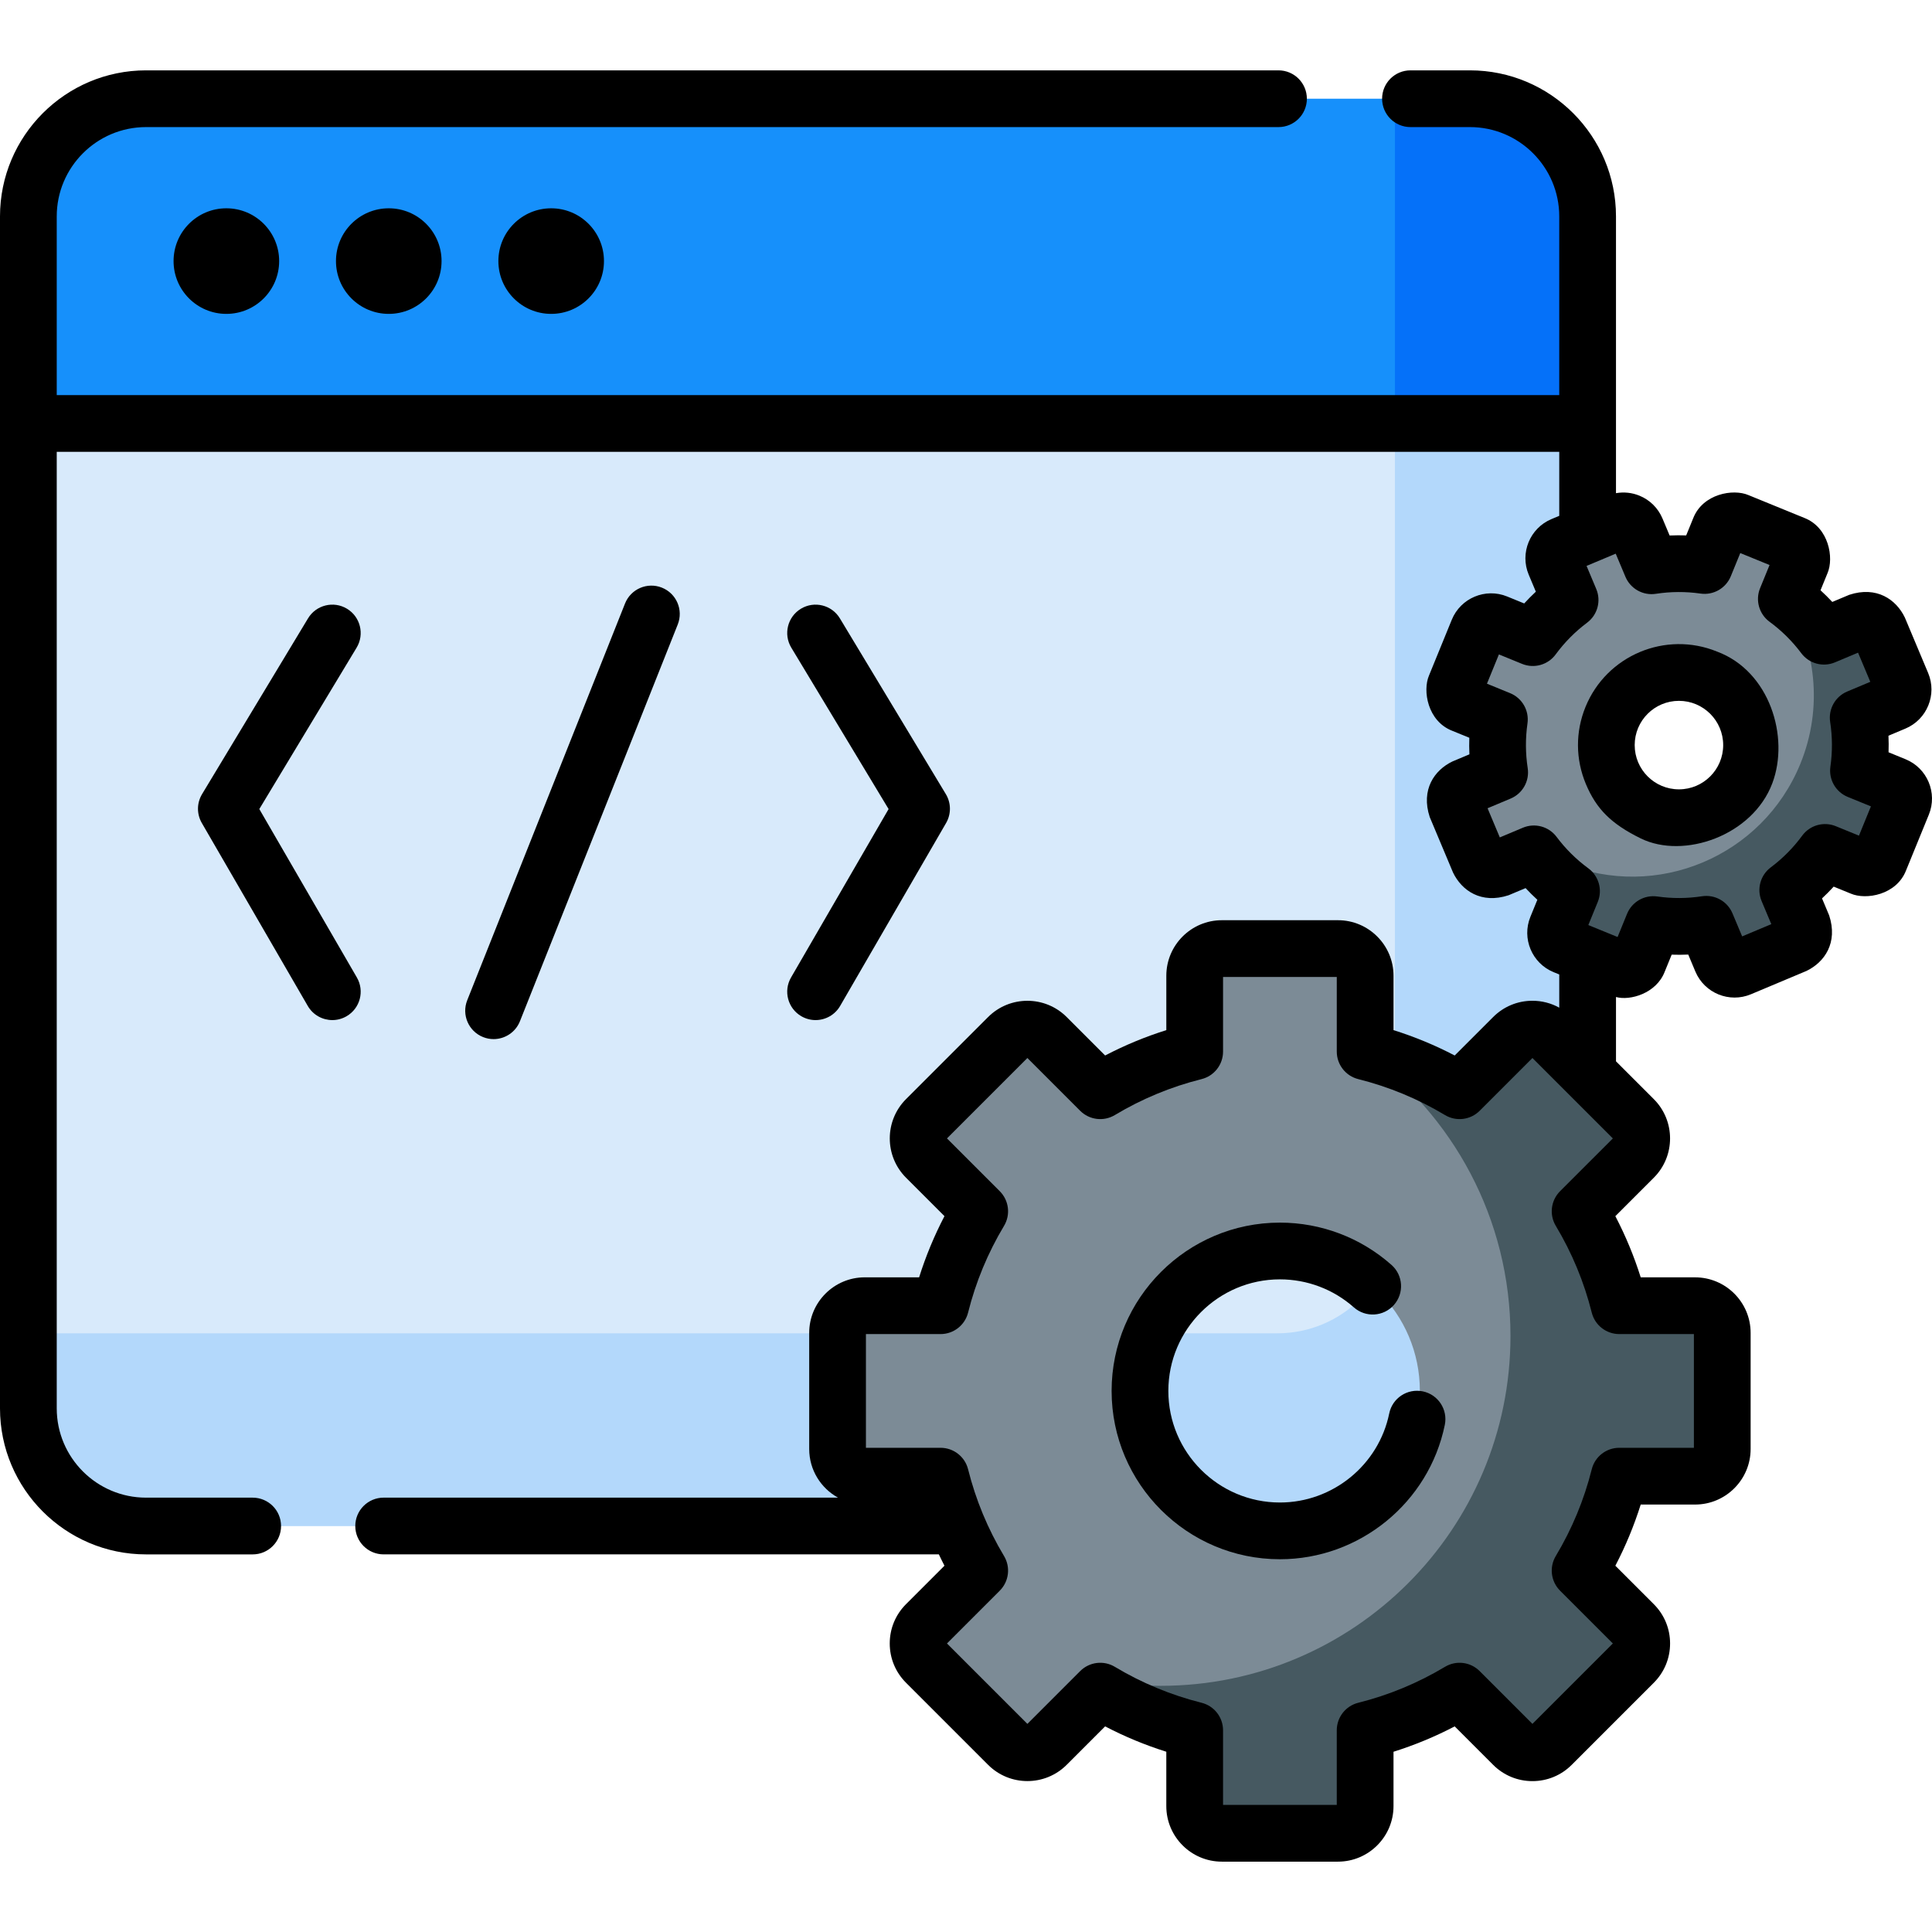 <svg id="Capa_1" enable-background="new 0 0 512 512" height="512" viewBox="0 0 512 512" width="512" xmlns="http://www.w3.org/2000/svg"><g><g><path d="m12.531 102.877-5.012 9.346v261.001c0 17.223 13.962 31.186 31.185 31.186h350.847c17.223 0 31.186-13.962 31.186-31.186v-261.001l-5.012-9.346z" fill="#d8eafb"/></g><g><path d="m369.672 102.877v219.282c0 17.223-13.962 31.186-31.186 31.186h-330.967v19.879c0 17.223 13.962 31.186 31.185 31.186h350.847c17.223 0 31.186-13.962 31.186-31.186v-261.001l-5.012-9.346z" fill="#b3d8fb"/></g><g><path d="m389.551 26.16h-350.847c-17.223 0-31.186 13.962-31.186 31.186v54.878h413.218v-54.879c.001-17.223-13.962-31.185-31.185-31.185z" fill="#1690fb"/></g><g><path d="m389.551 26.16h-19.879v86.063h51.065v-54.878c0-17.223-13.963-31.185-31.186-31.185z" fill="#0571f9"/></g><g><g><path d="m449.218 346.024h-20.096c-2.235-8.926-5.761-17.337-10.373-25.027l14.214-14.215c2.813-2.812 2.813-7.372 0-10.184l-21.759-21.759c-2.812-2.813-7.372-2.813-10.184 0l-14.215 14.214c-7.689-4.612-16.101-8.138-25.027-10.373v-20.096c0-3.977-3.224-7.201-7.201-7.201h-30.772c-3.977 0-7.201 3.224-7.201 7.201v20.096c-8.926 2.235-17.338 5.761-25.027 10.373l-14.215-14.214c-2.812-2.813-7.372-2.813-10.184 0l-21.759 21.759c-2.812 2.812-2.812 7.372 0 10.184l14.214 14.215c-4.612 7.689-8.138 16.101-10.373 25.027h-20.096c-3.977 0-7.201 3.224-7.201 7.201v30.772c0 3.977 3.224 7.201 7.201 7.201h20.096c2.235 8.926 5.761 17.338 10.373 25.027l-14.214 14.214c-2.812 2.813-2.812 7.372 0 10.184l21.759 21.759c2.812 2.813 7.372 2.813 10.184 0l14.215-14.214c7.689 4.612 16.101 8.138 25.027 10.373v20.096c0 3.977 3.224 7.201 7.201 7.201h30.772c3.977 0 7.201-3.224 7.201-7.201v-20.096c8.926-2.235 17.338-5.761 25.027-10.373l14.215 14.214c2.812 2.813 7.372 2.813 10.184 0l21.759-21.759c2.813-2.812 2.813-7.372 0-10.184l-14.214-14.214c4.612-7.689 8.138-16.101 10.373-25.027h20.096c3.977 0 7.201-3.224 7.201-7.201v-30.772c0-3.976-3.224-7.201-7.201-7.201zm-110.027 59.674c-20.482 0-37.086-16.604-37.086-37.086s16.604-37.086 37.086-37.086 37.086 16.604 37.086 37.086-16.604 37.086-37.086 37.086z" fill="#7c8b96"/></g><g><path d="m449.218 346.024h-20.1c-2.235-8.925-5.761-17.335-10.373-25.022l14.219-14.219c2.813-2.812 2.813-7.372 0-10.184l-21.759-21.759c-2.812-2.813-7.372-2.813-10.184 0l-14.226 14.226c-7.786-4.668-16.308-8.234-25.359-10.464 23.514 16.817 38.856 44.33 38.856 75.444 0 51.205-41.51 92.715-92.716 92.715-7.67 0-15.116-.949-22.244-2.705 9.294 6.647 19.866 11.616 31.273 14.48v20.103c0 3.977 3.224 7.201 7.201 7.201h30.772c3.977 0 7.201-3.224 7.201-7.201v-20.096c8.926-2.235 17.338-5.761 25.027-10.373l14.215 14.214c2.812 2.813 7.372 2.813 10.184 0l21.759-21.759c2.813-2.812 2.813-7.372 0-10.184l-14.214-14.214c4.612-7.689 8.138-16.101 10.373-25.027h20.096c3.977 0 7.201-3.224 7.201-7.201v-30.772c-.001-3.978-3.225-7.203-7.202-7.203z" fill="#465961"/></g></g><g><g><g><path d="m502.161 208.167-9.643-3.939c.677-4.721.634-9.449-.072-14.042l9.607-4.035c1.901-.798 2.795-2.986 1.996-4.887l-6.176-14.706c-.798-1.901-2.986-2.795-4.887-1.996l-9.607 4.034c-2.786-3.72-6.131-7.061-9.976-9.883l3.939-9.643c.78-1.908-.135-4.088-2.044-4.867l-14.766-6.032c-1.909-.78-4.088.136-4.867 2.044l-3.939 9.643c-4.721-.677-9.449-.634-14.043.072l-4.035-9.607c-.798-1.901-2.986-2.795-4.887-1.996l-14.706 6.176c-1.901.798-2.795 2.986-1.996 4.887l4.034 9.607c-3.72 2.786-7.061 6.131-9.883 9.976l-9.643-3.939c-1.908-.78-4.088.136-4.867 2.044l-6.032 14.766c-.78 1.909.136 4.088 2.044 4.867l9.643 3.939c-.677 4.721-.634 9.449.072 14.043l-9.607 4.035c-1.901.798-2.795 2.986-1.996 4.887l6.176 14.706c.798 1.901 2.986 2.795 4.887 1.996l9.607-4.034c2.786 3.72 6.131 7.061 9.976 9.883l-3.939 9.643c-.78 1.908.135 4.088 2.044 4.867l14.766 6.032c1.909.78 4.088-.136 4.867-2.044l3.939-9.643c4.721.677 9.449.634 14.043-.072l4.035 9.607c.798 1.901 2.986 2.795 4.887 1.996l14.706-6.176c1.901-.798 2.795-2.986 1.996-4.887l-4.034-9.607c3.72-2.786 7.061-6.131 9.883-9.976l9.643 3.939c1.908.78 4.088-.135 4.867-2.044l6.032-14.766c.779-1.909-.136-4.088-2.044-4.868zm-64.494 7.068c-9.828-4.015-14.541-15.237-10.526-25.066s15.237-14.541 25.066-10.526c9.828 4.015 14.541 15.237 10.526 25.066-4.016 9.828-15.238 14.541-25.066 10.526z" fill="#7c8b96"/></g></g><g><g><path d="m502.161 208.167-9.645-3.94c.677-4.721.634-9.447-.073-14.04l9.61-4.036c1.901-.798 2.795-2.986 1.996-4.887l-6.176-14.706c-.798-1.901-2.986-2.795-4.887-1.996l-9.615 4.038c-2.821-3.766-6.211-7.148-10.118-9.992 7.987 12.679 9.956 28.888 3.857 43.818-10.037 24.571-38.093 36.353-62.664 26.316-3.681-1.504-7.068-3.418-10.144-5.658 3.157 5.011 7.256 9.468 12.168 13.078l-3.94 9.646c-.78 1.908.135 4.088 2.044 4.867l14.766 6.032c1.909.78 4.088-.136 4.867-2.044l3.939-9.643c4.721.677 9.449.634 14.043-.072l4.035 9.607c.798 1.901 2.986 2.795 4.887 1.996l14.706-6.176c1.901-.798 2.795-2.986 1.996-4.887l-4.034-9.607c3.72-2.786 7.061-6.131 9.883-9.976l9.643 3.939c1.908.78 4.088-.135 4.867-2.044l6.032-14.766c.78-1.908-.135-4.087-2.043-4.867z" fill="#465961"/></g></g></g><g><path d="m45.997 69.191c0 7.727 6.264 13.991 13.991 13.991s13.991-6.264 13.991-13.991-6.264-13.991-13.992-13.991c-7.727 0-13.99 6.264-13.99 13.991z"/><circle cx="103.027" cy="69.191" r="13.991"/><circle cx="146.067" cy="69.191" r="13.991"/><path d="m130.805 275.375c2.989 0 5.816-1.795 6.988-4.742l41.818-105.14c1.535-3.859-.349-8.23-4.208-9.765-3.856-1.532-8.229.349-9.764 4.208l-41.818 105.14c-1.535 3.859.349 8.23 4.208 9.765.911.362 1.851.534 2.776.534z"/><path d="m212.373 269.319c1.186.687 2.482 1.014 3.761 1.014 2.594 0 5.119-1.345 6.513-3.751l28.081-48.48c1.373-2.372 1.348-5.303-.068-7.65l-28.081-46.578c-2.143-3.557-6.766-4.7-10.32-2.557-3.557 2.144-4.701 6.765-2.557 10.32l25.786 42.773-25.854 44.635c-2.081 3.593-.855 8.193 2.739 10.274z"/><path d="m94.575 259.045-25.854-44.635 25.786-42.773c2.144-3.556 1-8.176-2.557-10.32-3.553-2.142-8.176-.999-10.32 2.557l-28.081 46.578c-1.416 2.347-1.441 5.278-.068 7.65l28.081 48.48c1.394 2.407 3.919 3.751 6.513 3.751 1.279 0 2.576-.327 3.761-1.014 3.595-2.081 4.82-6.681 2.739-10.274z"/><path d="m377.032 368.721c-4.066-.832-8.04 1.789-8.873 5.858-2.799 13.675-14.982 23.601-28.968 23.601-16.303 0-29.567-13.264-29.567-29.568s13.264-29.568 29.567-29.568c7.231 0 14.192 2.638 19.599 7.428 3.108 2.753 7.861 2.466 10.613-.642 2.754-3.108 2.467-7.859-.641-10.613-8.159-7.229-18.661-11.21-29.57-11.21-24.595 0-44.604 20.01-44.604 44.605s20.009 44.604 44.604 44.604c21.096 0 39.475-14.981 43.699-35.622.832-4.068-1.792-8.041-5.859-8.873z"/><path d="m455.049 172.682c-13.65-5.577-29.294.993-34.869 14.644-2.701 6.612-2.666 13.881.101 20.467 2.766 6.586 6.682 10.542 14.543 14.402 11.364 5.58 29.636-.706 34.868-14.643 4.591-12.228-.688-29.66-14.643-34.87zm-10.113 36.502c-6.476 0-11.726-5.25-11.726-11.726s5.25-11.726 11.726-11.726 11.726 5.25 11.726 11.726-5.25 11.726-11.726 11.726z"/><path d="m505.005 201.207-4.518-1.846c.051-1.463.043-2.927-.023-4.389l4.499-1.89c5.72-2.401 8.419-9.008 6.018-14.729l-6.176-14.706c-2.3-4.784-7.468-8.406-14.729-6.018l-4.5 1.889c-.999-1.07-2.038-2.101-3.119-3.09l1.844-4.514c1.751-4.023.387-12.136-6.16-14.672l-14.766-6.032c-4.021-1.75-12.137-.384-14.671 6.161l-1.845 4.517c-1.462-.051-2.927-.043-4.389.023l-1.889-4.498c-1.164-2.772-3.336-4.924-6.119-6.061-1.996-.815-4.134-1.028-6.207-.658v-73.349c0-21.341-17.363-38.704-38.704-38.704h-15.759c-4.153 0-7.518 3.366-7.518 7.518s3.366 7.518 7.518 7.518h15.759c13.05 0 23.667 10.617 23.667 23.667v47.36h-398.181v-12.72-34.64c0-13.05 10.617-23.667 23.667-23.667h300.111c4.153 0 7.518-3.366 7.518-7.518s-3.366-7.518-7.518-7.518h-300.111c-21.341.001-38.704 17.363-38.704 38.704v315.878c0 21.341 17.363 38.704 38.704 38.704h28.26c4.153 0 7.518-3.366 7.518-7.518s-3.366-7.518-7.518-7.518h-28.26c-13.05 0-23.667-10.617-23.667-23.667v-253.483h398.182v16.957l-2.076.872c-5.718 2.402-8.417 9.01-6.016 14.729l1.889 4.5c-1.07.999-2.101 2.039-3.089 3.118l-4.517-1.845c-5.739-2.347-12.323.415-14.671 6.161l-6.03 14.764c-1.752 4.023-.386 12.137 6.161 14.671l4.516 1.845c-.05 1.463-.043 2.928.023 4.39l-4.499 1.89c-4.783 2.301-8.405 7.47-6.017 14.73l6.175 14.704c2.302 4.785 7.467 8.407 14.73 6.019l4.5-1.89c.999 1.071 2.038 2.101 3.118 3.09l-1.845 4.518c-2.346 5.743.419 12.323 6.161 14.669l1.487.607v8.8c-2.152-1.191-4.579-1.831-7.106-1.831-3.931 0-7.629 1.532-10.409 4.312l-10.191 10.191c-5.2-2.715-10.625-4.963-16.216-6.721v-14.409c0-8.116-6.603-14.719-14.719-14.719h-30.771c-8.116 0-14.72 6.603-14.72 14.719v14.409c-5.592 1.759-11.014 4.006-16.215 6.721l-10.191-10.191c-5.739-5.739-15.075-5.74-20.817 0l-21.759 21.759c-5.739 5.739-5.739 15.078 0 20.817l10.191 10.191c-2.715 5.201-4.962 10.624-6.72 16.215h-14.408c-8.116 0-14.72 6.603-14.72 14.719v30.772c0 5.547 3.087 10.384 7.631 12.893h-120.406c-4.153 0-7.518 3.366-7.518 7.518s3.366 7.518 7.518 7.518h147.134c.483 1.007.968 2.014 1.486 3.006l-10.191 10.191c-2.78 2.78-4.311 6.477-4.311 10.409s1.532 7.628 4.311 10.408l21.759 21.76c5.743 5.741 15.079 5.74 20.817 0l10.191-10.192c5.201 2.715 10.625 4.963 16.215 6.721v14.409c0 8.116 6.604 14.719 14.72 14.719h30.771c8.116 0 14.719-6.603 14.719-14.719v-14.405c5.592-1.758 11.015-4.006 16.216-6.721l10.191 10.192c2.78 2.78 6.478 4.312 10.409 4.312 3.932 0 7.629-1.532 10.408-4.312l21.758-21.759c2.78-2.78 4.312-6.477 4.312-10.409s-1.531-7.628-4.312-10.409l-10.191-10.191c2.715-5.2 4.962-10.622 6.721-16.215h14.408c8.116 0 14.72-6.603 14.72-14.72v-30.772c0-8.116-6.604-14.719-14.72-14.719h-14.408c-1.759-5.593-4.007-11.016-6.721-16.215l10.195-10.192c5.739-5.739 5.739-15.078 0-20.817l-10.024-10.024v-17.045c3.691 1.035 10.685-.917 12.912-6.706l1.845-4.517c1.461.051 2.926.043 4.39-.023l1.89 4.502c2.403 5.72 9.009 8.416 14.729 6.015l14.705-6.176c4.784-2.3 8.408-7.468 6.019-14.73l-1.889-4.5c1.071-.999 2.101-2.039 3.09-3.118l4.517 1.845c4.022 1.75 12.136.384 14.671-6.161l6.032-14.767c2.343-5.744-.421-12.324-6.162-14.671zm-75.883 152.336h19.779v30.138h-19.779c-3.449 0-6.455 2.346-7.293 5.692-2.026 8.092-5.232 15.826-9.528 22.987-1.775 2.958-1.308 6.744 1.132 9.184l13.99 13.99-21.312 21.311-13.989-13.99c-2.439-2.439-6.224-2.907-9.184-1.132-7.164 4.297-14.898 7.502-22.987 9.528-3.346.837-5.693 3.844-5.693 7.293v19.779h-30.138v-19.779c0-3.449-2.347-6.456-5.693-7.293-8.088-2.025-15.821-5.23-22.986-9.528-2.96-1.774-6.745-1.307-9.184 1.132l-13.989 13.99-21.312-21.311 13.99-13.99c2.439-2.439 2.906-6.225 1.131-9.183-4.297-7.164-7.502-14.898-9.527-22.987-.838-3.346-3.844-5.692-7.293-5.692h-19.779v-30.138h19.779c3.449 0 6.455-2.347 7.293-5.692 2.025-8.089 5.23-15.822 9.527-22.986 1.775-2.958 1.308-6.744-1.131-9.184l-13.99-13.99 21.311-21.311 13.99 13.99c2.44 2.439 6.224 2.906 9.184 1.131 7.163-4.296 14.897-7.502 22.986-9.527 3.346-.837 5.693-3.844 5.693-7.293v-19.779h30.138v19.779c0 3.449 2.347 6.456 5.693 7.293 8.09 2.026 15.824 5.231 22.987 9.527 2.958 1.775 6.744 1.308 9.184-1.131l13.989-13.99 21.312 21.311-13.991 13.99c-2.439 2.439-2.906 6.226-1.131 9.184 4.296 7.16 7.501 14.893 9.528 22.986.838 3.345 3.845 5.691 7.293 5.691zm63.522-132.09-6.139-2.507c-3.193-1.306-6.863-.269-8.904 2.511-2.347 3.197-5.149 6.025-8.329 8.407-2.762 2.068-3.761 5.749-2.426 8.929l2.569 6.117-7.726 3.245-2.569-6.117c-1.335-3.181-4.664-5.042-8.074-4.52-3.925.604-7.906.625-11.833.061-3.418-.492-6.723 1.407-8.028 4.599l-2.507 6.139-7.757-3.169 2.508-6.138c1.304-3.193.268-6.863-2.512-8.904-3.196-2.346-6.025-5.148-8.407-8.329-2.067-2.76-5.747-3.762-8.929-2.425l-6.115 2.569-3.245-7.726 6.116-2.569c3.181-1.336 5.044-4.664 4.52-8.074-.603-3.927-.624-7.908-.061-11.833.49-3.414-1.406-6.723-4.599-8.028l-6.138-2.508 3.169-7.757 6.139 2.508c3.19 1.305 6.862.27 8.904-2.511 2.348-3.197 5.149-6.025 8.328-8.406 2.762-2.068 3.761-5.748 2.426-8.929l-2.569-6.117 7.726-3.245 2.57 6.117c1.336 3.181 4.664 5.045 8.073 4.52 3.928-.604 7.909-.623 11.833-.061 3.416.491 6.722-1.407 8.027-4.599l2.507-6.138 7.757 3.168-2.507 6.139c-1.304 3.192-.268 6.862 2.511 8.904 3.199 2.348 6.027 5.15 8.406 8.328 2.067 2.761 5.746 3.763 8.929 2.426l6.117-2.569 3.245 7.726-6.117 2.569c-3.18 1.336-5.044 4.664-4.52 8.074.603 3.926.624 7.907.062 11.834-.489 3.414 1.407 6.722 4.599 8.026l6.138 2.508z"/></g></g></svg>